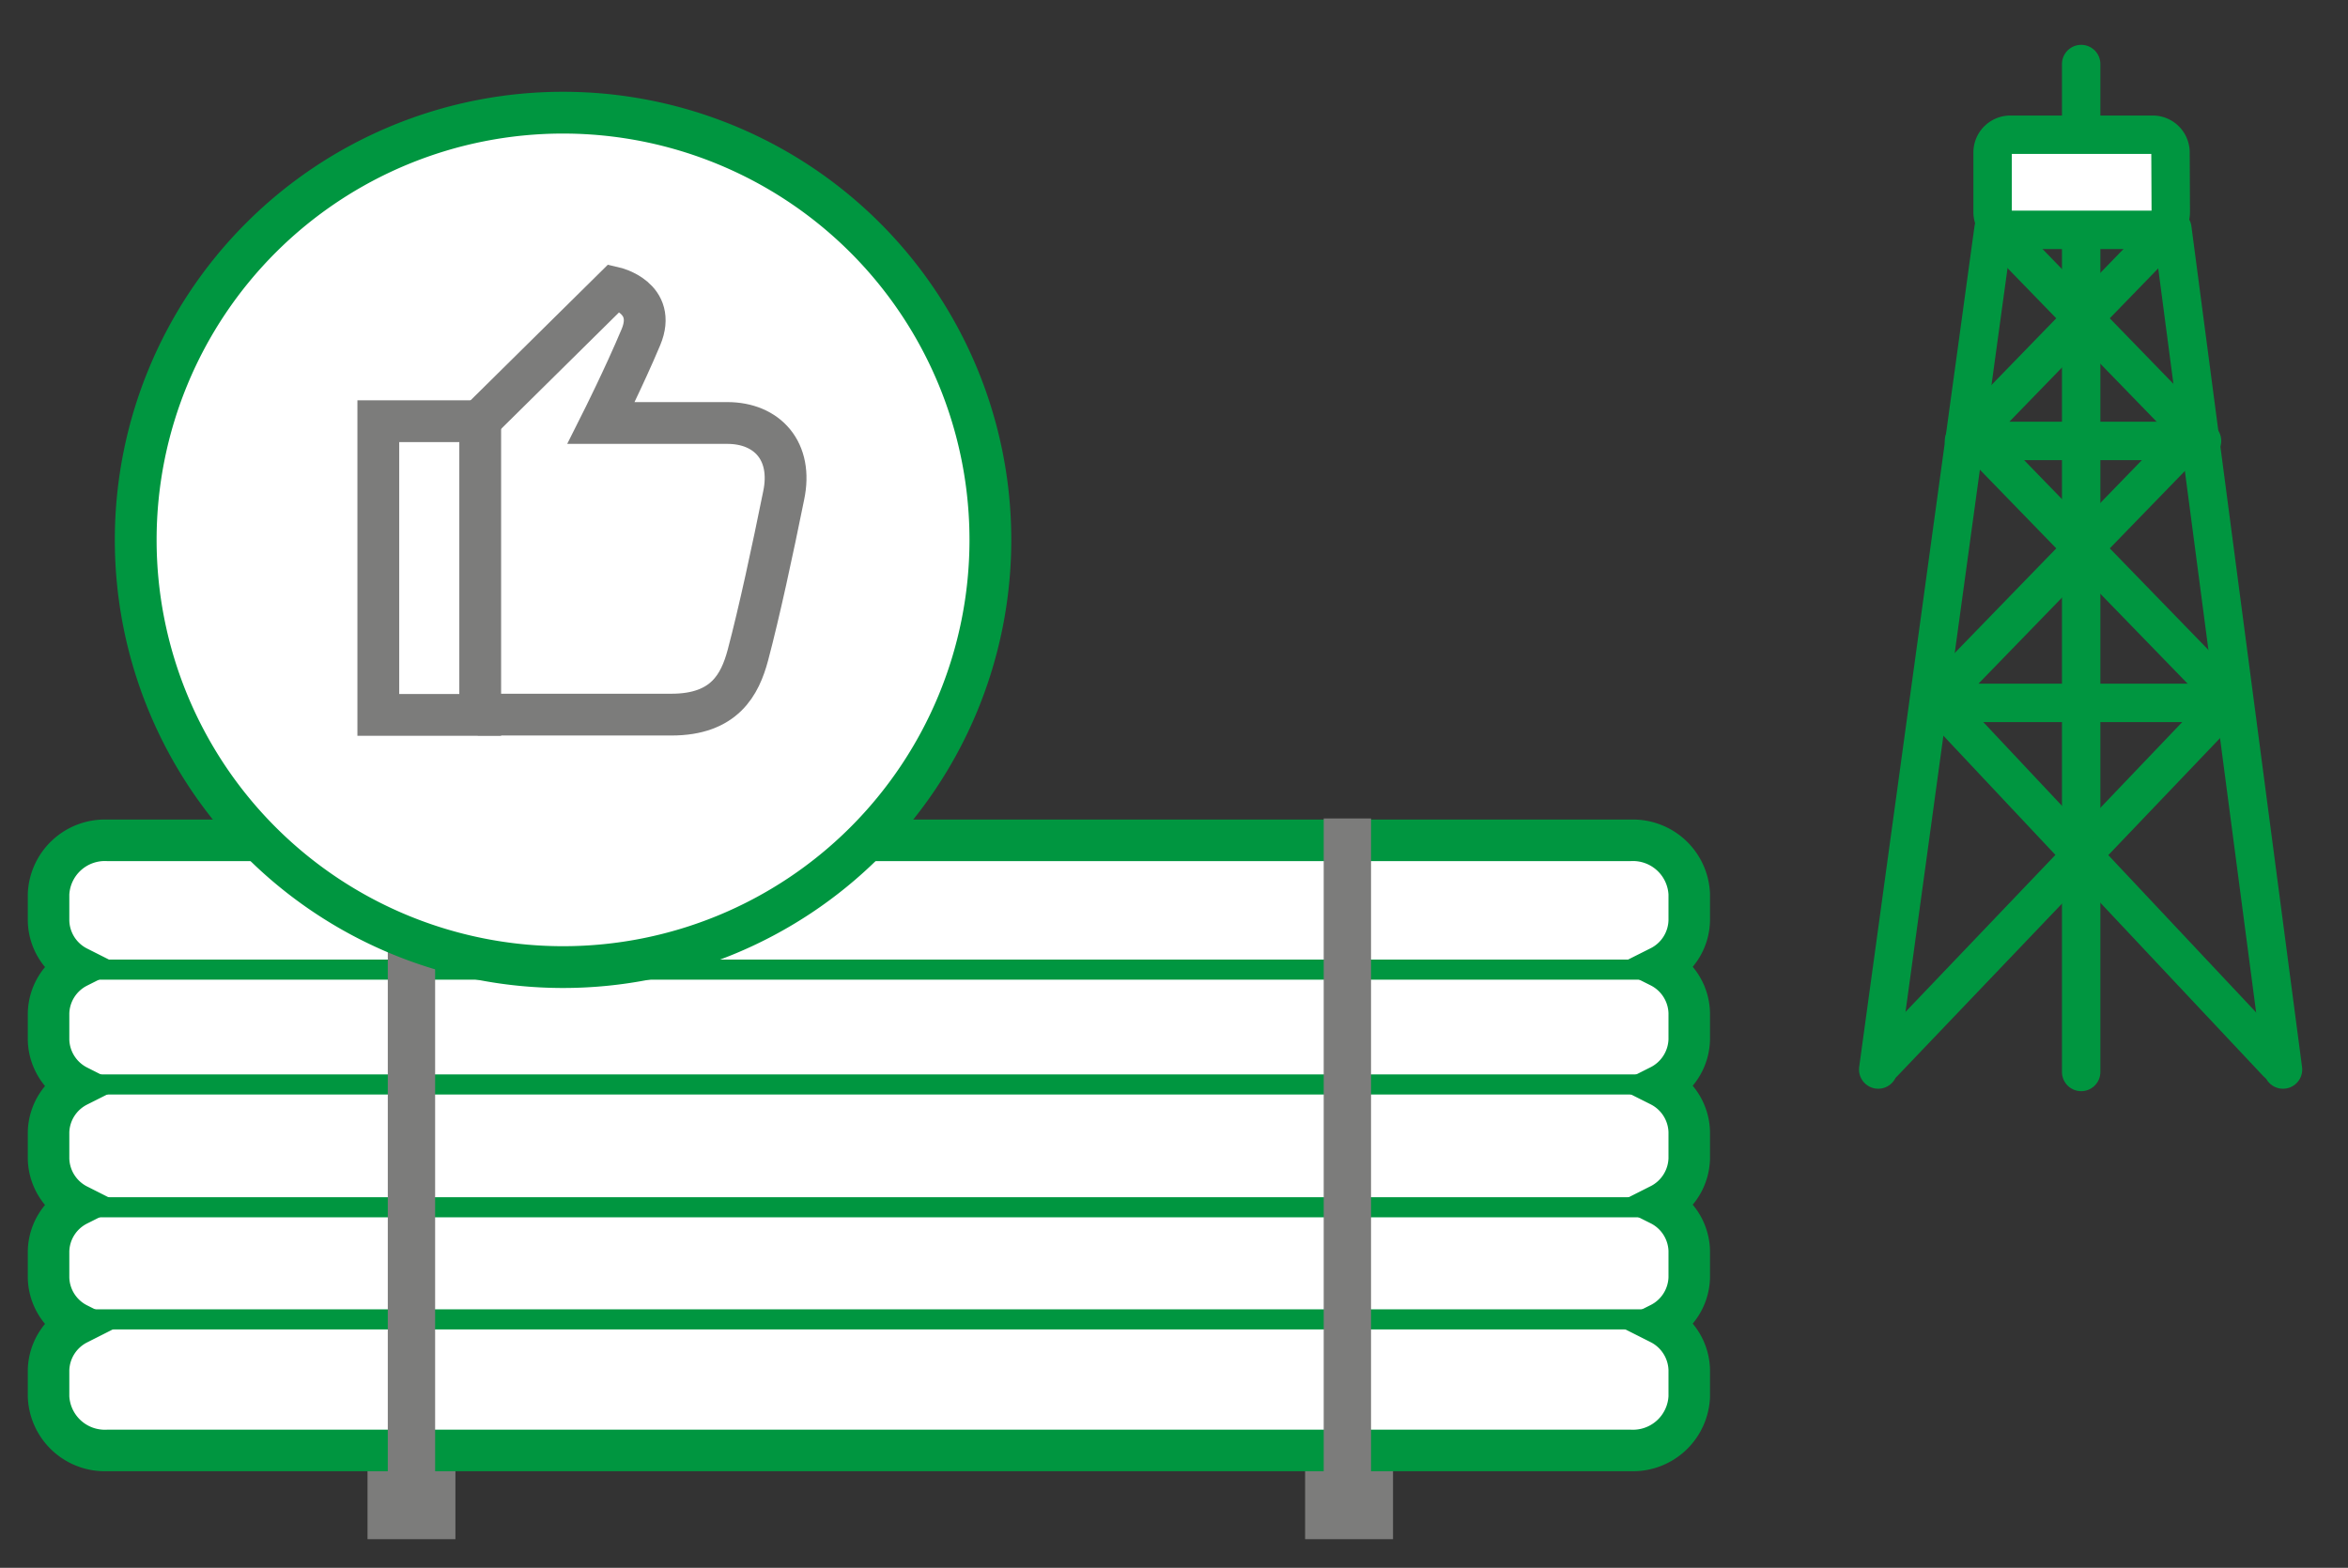 <svg id="Capa_1" data-name="Capa 1" xmlns="http://www.w3.org/2000/svg" viewBox="0 0 250 166.98"><rect x="0" y="0" width="250" height="166.98" fill="#333333" stroke="none"/><defs><style>.cls-1,.cls-5,.cls-7{fill:none;}.cls-1,.cls-2,.cls-4,.cls-5,.cls-6{stroke:#009640;}.cls-1,.cls-2{stroke-linecap:round;stroke-linejoin:round;stroke-width:4.09px;}.cls-2,.cls-4,.cls-6{fill:#fff;}.cls-3{fill:#7c7c7b;}.cls-4,.cls-5,.cls-6,.cls-7{stroke-miterlimit:10;}.cls-4{stroke-width:4.42px;}.cls-5{stroke-width:2.14px;}.cls-6,.cls-7{stroke-width:4.45px;}.cls-7{stroke:#7c7c7b;}</style></defs><title>iconos_XXL_para_APP</title><line class="cls-1" x1="221.59" y1="6.82" x2="221.59" y2="114.17"/><path class="cls-2" d="M231.13,22.55a1.89,1.89,0,0,1-1.84,1.93H214a1.89,1.89,0,0,1-1.84-1.93V16.28A1.89,1.89,0,0,1,214,14.35h15.26a1.89,1.89,0,0,1,1.84,1.93Z"/><polyline class="cls-1" points="229.83 25.61 209.11 46.96 232.89 46.96 205.82 74.86 237.13 74.86 200.54 113.19"/><line class="cls-1" x1="206.44" y1="74.86" x2="242.45" y2="113.19"/><line class="cls-1" x1="210.68" y1="46.96" x2="237.76" y2="74.86"/><line class="cls-1" x1="213.74" y1="25.61" x2="234.46" y2="46.96"/><line class="cls-1" x1="231.3" y1="24.36" x2="243.08" y2="113.91"/><line class="cls-1" x1="212.26" y1="24.36" x2="199.98" y2="113.91"/><rect class="cls-3" x="39.13" y="154.57" width="9.36" height="9.36"/><rect class="cls-3" x="138.96" y="154.57" width="9.36" height="9.36"/><path class="cls-4" d="M179.86,98V95.23a6,6,0,0,0-6.25-5.73H11.42a6,6,0,0,0-6.25,5.73V98A5.66,5.66,0,0,0,8.28,103a5.65,5.65,0,0,0-3.11,4.92v2.82a5.67,5.67,0,0,0,3.11,4.93,5.65,5.65,0,0,0-3.11,4.92v2.82a5.67,5.67,0,0,0,3.11,4.93,5.64,5.64,0,0,0-3.11,4.92v2.82A5.65,5.65,0,0,0,8.28,141a5.67,5.67,0,0,0-3.11,4.93v2.82a6,6,0,0,0,6.25,5.73H173.61a6,6,0,0,0,6.25-5.73V145.9a5.68,5.68,0,0,0-3.12-4.93,5.66,5.66,0,0,0,3.12-4.92v-2.82a5.65,5.65,0,0,0-3.12-4.92,5.68,5.68,0,0,0,3.12-4.93v-2.82a5.66,5.66,0,0,0-3.12-4.92,5.68,5.68,0,0,0,3.12-4.93v-2.82a5.66,5.66,0,0,0-3.12-4.92A5.66,5.66,0,0,0,179.86,98Z"/><line class="cls-5" x1="8.28" y1="103.27" x2="175.69" y2="103.27"/><line class="cls-5" x1="8.28" y1="115.5" x2="175.69" y2="115.5"/><line class="cls-5" x1="7.35" y1="128.58" x2="174.75" y2="128.58"/><line class="cls-5" x1="8.28" y1="140.52" x2="175.69" y2="140.52"/><rect class="cls-3" x="41.29" y="87.17" width="5.04" height="72.09"/><rect class="cls-3" x="140.94" y="87.17" width="5.04" height="72.09"/><path class="cls-6" d="M105.45,57.55A45.5,45.5,0,1,1,60,12,45.5,45.5,0,0,1,105.45,57.55Z"/><rect class="cls-7" x="40.28" y="44.86" width="10.85" height="31.28"/><path class="cls-7" d="M51.13,44.75,65.41,30.64s4.6,1.05,2.83,5.27S64,45.05,64,45.05H77.44c4.25,0,7,3,6,7.73-1.18,5.84-2.6,12.44-3.81,17-.84,3.13-2.48,6.33-8.14,6.33H50.87"/></svg>